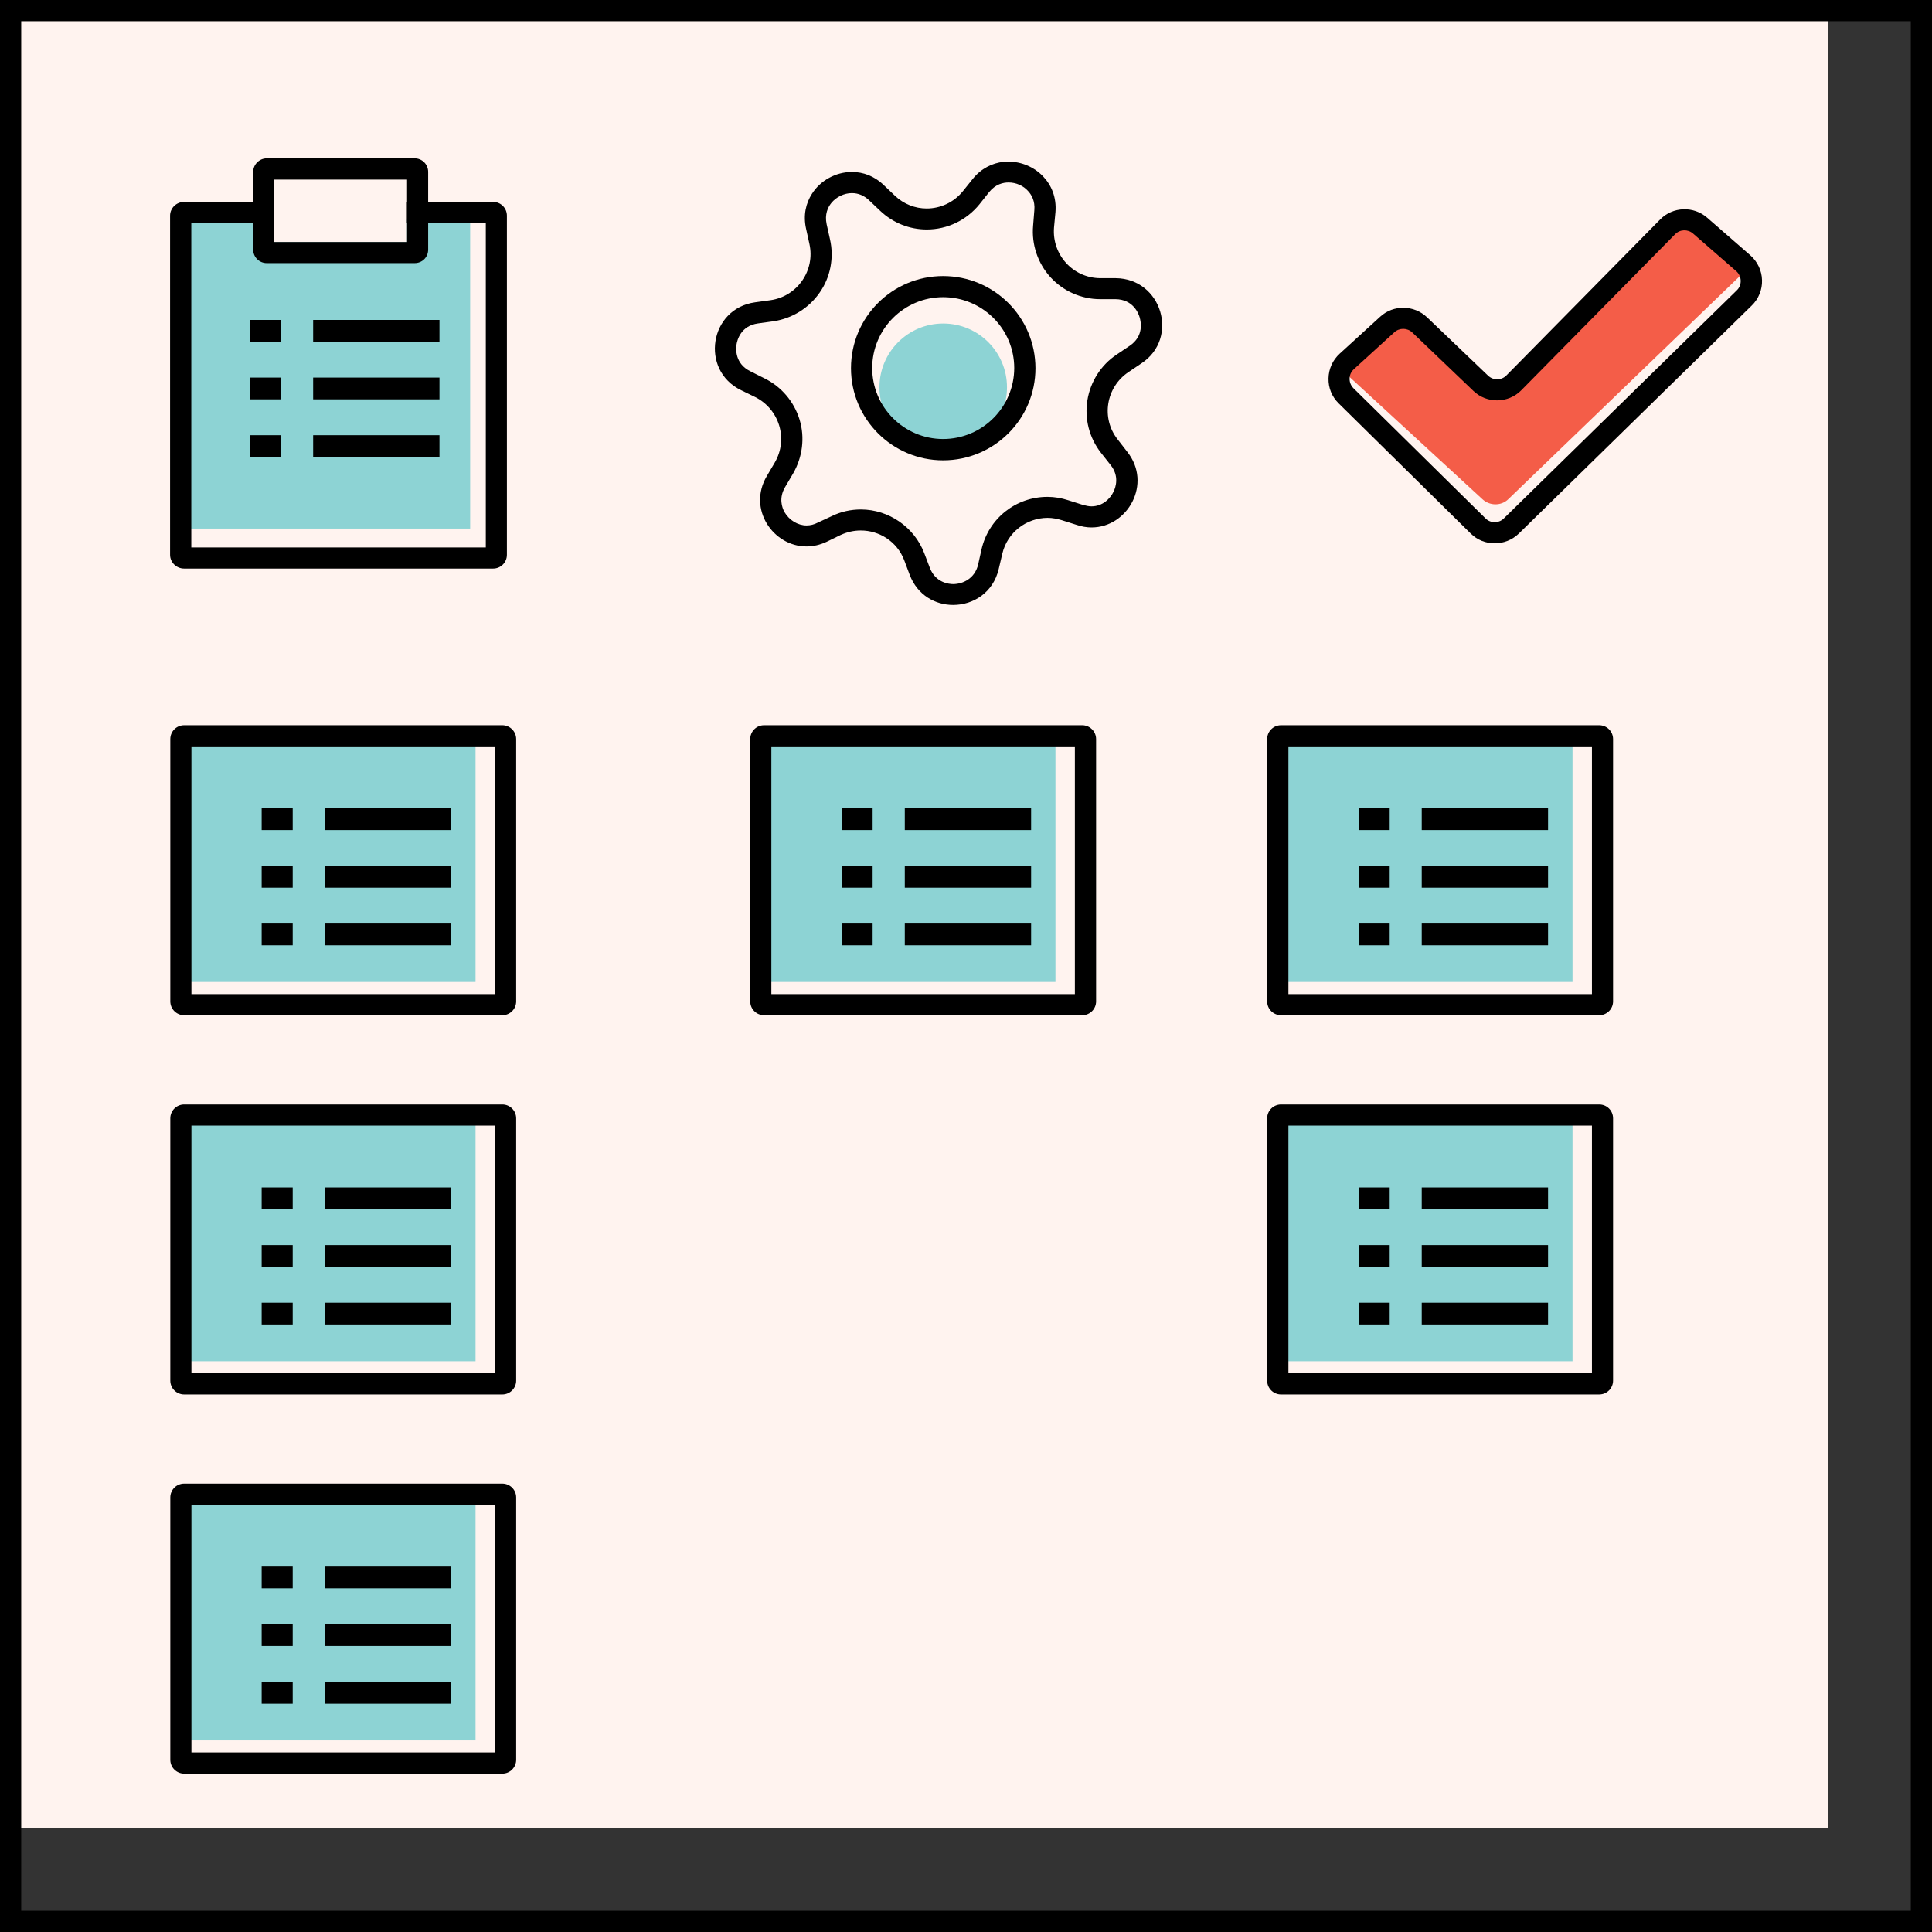 <svg width="60" height="60" viewBox="0 0 60 60" fill="none" xmlns="http://www.w3.org/2000/svg">
<rect x="0" y="0" width="60" height="60" fill="#333333" stroke="none"/>
<g clip-path="url(#clip0_6662_1728)">
<path d="M56.761 0H0V56.761H56.761V0Z" fill="#FFF3EF"/>
<path d="M54.246 8.369L46.845 15.499C46.734 15.61 46.588 15.662 46.443 15.662C46.297 15.662 46.155 15.61 46.041 15.506L41.528 11.355L42.239 10.679L43.061 9.895C43.283 9.676 43.633 9.683 43.855 9.895L45.943 11.938C46.183 12.17 46.564 12.166 46.797 11.931L51.791 6.843C52.013 6.621 52.363 6.614 52.592 6.829L53.518 7.689L54.246 8.369Z" fill="#F45D48"/>
<path d="M14.601 6.819V16.415H5.712V6.819H8.518V7.516H12.642V6.819H14.601Z" fill="#8DD3D4"/>
<path d="M12.371 5.268H8.244V7.273H12.371V5.268Z" fill="#FFF3EF"/>
<path d="M12.878 4.918H8.282C8.054 4.918 7.863 5.109 7.863 5.338V7.751C7.863 7.987 8.054 8.171 8.282 8.171H12.878C13.114 8.171 13.297 7.987 13.297 7.751V5.338C13.297 5.109 13.114 4.918 12.878 4.918ZM12.642 7.516H8.518V5.577H12.642V7.516Z" fill="black"/>
<path d="M8.726 9.936H7.762V10.613H8.726V9.936Z" fill="black"/>
<path d="M13.648 9.936H9.725V10.613H13.648V9.936Z" fill="black"/>
<path d="M8.726 11.726H7.762V12.402H8.726V11.726Z" fill="black"/>
<path d="M13.648 11.726H9.725V12.402H13.648V11.726Z" fill="black"/>
<path d="M8.726 13.516H7.762V14.192H8.726V13.516Z" fill="black"/>
<path d="M13.648 13.516H9.725V14.192H13.648V13.516Z" fill="black"/>
<path d="M15.316 6.271H12.638V6.93H15.087V17.001H5.941V6.93H8.518V6.271H5.716C5.48 6.271 5.282 6.461 5.282 6.697V17.23C5.282 17.466 5.48 17.657 5.716 17.657H15.316C15.552 17.657 15.742 17.466 15.742 17.23V6.697C15.742 6.461 15.552 6.271 15.316 6.271Z" fill="black"/>
<path d="M14.768 23.116H5.795V30.496H14.768V23.116Z" fill="#8DD3D4"/>
<path d="M9.09 25.103H8.126V25.779H9.09V25.103Z" fill="black"/>
<path d="M14.011 25.103H10.089V25.779H14.011V25.103Z" fill="black"/>
<path d="M9.09 26.892H8.126V27.569H9.09V26.892Z" fill="black"/>
<path d="M14.011 26.892H10.089V27.569H14.011V26.892Z" fill="black"/>
<path d="M9.09 28.682H8.126V29.358H9.09V28.682Z" fill="black"/>
<path d="M14.011 28.682H10.089V29.358H14.011V28.682Z" fill="black"/>
<path d="M15.371 23.181V30.874H5.945V23.181H15.371ZM15.6 22.523H5.719C5.48 22.523 5.289 22.717 5.289 22.953V31.099C5.289 31.339 5.483 31.529 5.719 31.529H15.6C15.839 31.529 16.03 31.335 16.03 31.099V22.953C16.03 22.717 15.836 22.523 15.6 22.523Z" fill="black"/>
<path d="M14.768 34.894H5.795V42.274H14.768V34.894Z" fill="#8DD3D4"/>
<path d="M9.09 36.877H8.126V37.554H9.09V36.877Z" fill="black"/>
<path d="M14.011 36.877H10.089V37.554H14.011V36.877Z" fill="black"/>
<path d="M9.09 38.667H8.126V39.343H9.09V38.667Z" fill="black"/>
<path d="M14.011 38.667H10.089V39.343H14.011V38.667Z" fill="black"/>
<path d="M9.09 40.457H8.126V41.133H9.09V40.457Z" fill="black"/>
<path d="M14.011 40.457H10.089V41.133H14.011V40.457Z" fill="black"/>
<path d="M15.371 34.956V42.648H5.945V34.956H15.371ZM15.6 34.3H5.719C5.48 34.3 5.289 34.495 5.289 34.731V42.877C5.289 43.117 5.483 43.307 5.719 43.307H15.6C15.839 43.307 16.03 43.113 16.03 42.877V34.731C16.03 34.491 15.836 34.3 15.6 34.3Z" fill="black"/>
<path d="M14.768 46.668H5.795V54.049H14.768V46.668Z" fill="#8DD3D4"/>
<path d="M9.09 48.652H8.126V49.328H9.09V48.652Z" fill="black"/>
<path d="M14.011 48.652H10.089V49.328H14.011V48.652Z" fill="black"/>
<path d="M9.09 50.442H8.126V51.118H9.09V50.442Z" fill="black"/>
<path d="M14.011 50.442H10.089V51.118H14.011V50.442Z" fill="black"/>
<path d="M9.09 52.235H8.126V52.911H9.09V52.235Z" fill="black"/>
<path d="M14.011 52.235H10.089V52.911H14.011V52.235Z" fill="black"/>
<path d="M15.371 46.731V54.423H5.945V46.731H15.371ZM15.6 46.075H5.719C5.48 46.075 5.289 46.269 5.289 46.505V54.652C5.289 54.891 5.483 55.082 5.719 55.082H15.6C15.839 55.082 16.03 54.888 16.03 54.652V46.505C16.03 46.266 15.836 46.075 15.6 46.075Z" fill="black"/>
<path d="M48.836 23.116H39.863V30.496H48.836V23.116Z" fill="#8DD3D4"/>
<path d="M43.158 25.103H42.194V25.779H43.158V25.103Z" fill="black"/>
<path d="M48.076 25.103H44.153V25.779H48.076V25.103Z" fill="black"/>
<path d="M43.158 26.892H42.194V27.569H43.158V26.892Z" fill="black"/>
<path d="M48.076 26.892H44.153V27.569H48.076V26.892Z" fill="black"/>
<path d="M43.158 28.682H42.194V29.358H43.158V28.682Z" fill="black"/>
<path d="M48.076 28.682H44.153V29.358H48.076V28.682Z" fill="black"/>
<path d="M49.439 23.181V30.874H40.013V23.181H49.439ZM49.664 22.523H39.784C39.544 22.523 39.353 22.717 39.353 22.953V31.099C39.353 31.339 39.548 31.529 39.784 31.529H49.664C49.904 31.529 50.095 31.335 50.095 31.099V22.953C50.095 22.717 49.904 22.523 49.664 22.523Z" fill="black"/>
<path d="M32.778 23.116H23.806V30.496H32.778V23.116Z" fill="#8DD3D4"/>
<path d="M27.1 25.103H26.136V25.779H27.1V25.103Z" fill="black"/>
<path d="M32.022 25.103H28.099V25.779H32.022V25.103Z" fill="black"/>
<path d="M27.1 26.892H26.136V27.569H27.1V26.892Z" fill="black"/>
<path d="M32.022 26.892H28.099V27.569H32.022V26.892Z" fill="black"/>
<path d="M27.1 28.682H26.136V29.358H27.1V28.682Z" fill="black"/>
<path d="M32.022 28.682H28.099V29.358H32.022V28.682Z" fill="black"/>
<path d="M33.381 23.181V30.874H23.955V23.181H33.381ZM33.61 22.523H23.729C23.49 22.523 23.299 22.717 23.299 22.953V31.099C23.299 31.339 23.494 31.529 23.729 31.529H33.61C33.85 31.529 34.04 31.335 34.04 31.099V22.953C34.04 22.717 33.846 22.523 33.61 22.523Z" fill="black"/>
<path d="M48.836 34.894H39.863V42.274H48.836V34.894Z" fill="#8DD3D4"/>
<path d="M43.158 36.877H42.194V37.554H43.158V36.877Z" fill="black"/>
<path d="M48.076 36.877H44.153V37.554H48.076V36.877Z" fill="black"/>
<path d="M43.158 38.667H42.194V39.343H43.158V38.667Z" fill="black"/>
<path d="M48.076 38.667H44.153V39.343H48.076V38.667Z" fill="black"/>
<path d="M43.158 40.457H42.194V41.133H43.158V40.457Z" fill="black"/>
<path d="M48.076 40.457H44.153V41.133H48.076V40.457Z" fill="black"/>
<path d="M49.439 34.956V42.648H40.013V34.956H49.439ZM49.664 34.3H39.784C39.544 34.3 39.353 34.495 39.353 34.731V42.877C39.353 43.117 39.548 43.307 39.784 43.307H49.664C49.904 43.307 50.095 43.113 50.095 42.877V34.731C50.095 34.491 49.904 34.3 49.664 34.3Z" fill="black"/>
<path fill-rule="evenodd" clip-rule="evenodd" d="M34.651 8.639H34.165C33.322 8.632 32.667 7.911 32.733 7.068L32.778 6.59C32.816 6.128 32.653 5.747 32.389 5.473C32.001 5.282 31.595 5.136 31.172 5.026H31.165C30.818 5.064 30.468 5.23 30.204 5.563L29.903 5.938C29.618 6.291 29.199 6.475 28.779 6.475C28.425 6.475 28.068 6.343 27.787 6.073L27.44 5.743C27.152 5.466 26.802 5.341 26.466 5.341C26.025 5.525 25.606 5.754 25.217 6.017C25.026 6.312 24.94 6.687 25.033 7.103L25.137 7.575C25.321 8.397 24.763 9.205 23.927 9.323L23.448 9.389C22.033 9.586 21.732 11.494 23.015 12.118L23.448 12.33C24.204 12.704 24.489 13.637 24.059 14.369L23.816 14.782C23.206 15.808 24.014 16.97 25.044 16.97C25.248 16.97 25.463 16.925 25.675 16.824L26.108 16.613C26.313 16.519 26.521 16.474 26.733 16.474C27.312 16.474 27.863 16.821 28.082 17.4L28.252 17.854C28.495 18.486 29.046 18.787 29.601 18.787C30.225 18.787 30.843 18.406 31.016 17.671L31.127 17.199C31.283 16.53 31.883 16.082 32.535 16.082C32.681 16.082 32.83 16.11 32.976 16.155L33.437 16.301C33.593 16.353 33.745 16.38 33.898 16.38C35.022 16.38 35.792 15.021 35.008 14.033L34.713 13.651C34.186 12.989 34.346 12.021 35.05 11.553L35.452 11.282C36.631 10.498 36.08 8.653 34.651 8.639ZM29.289 13.634C28.078 13.634 27.087 12.649 27.087 11.431C27.087 10.214 28.078 9.229 29.289 9.229C30.506 9.229 31.498 10.214 31.498 11.431C31.495 12.649 30.503 13.634 29.289 13.634Z" fill="#FFF3EF"/>
<path d="M29.292 14.008C30.386 14.008 31.273 13.121 31.273 12.028C31.273 10.934 30.386 10.047 29.292 10.047C28.199 10.047 27.312 10.934 27.312 12.028C27.312 13.121 28.199 14.008 29.292 14.008Z" fill="#8DD3D4"/>
<path d="M29.289 8.573C27.711 8.573 26.428 9.85 26.428 11.435C26.428 13.013 27.711 14.296 29.289 14.296C30.874 14.296 32.157 13.013 32.157 11.435C32.154 9.85 30.87 8.573 29.289 8.573ZM29.289 13.634C28.079 13.634 27.087 12.649 27.087 11.431C27.087 10.214 28.079 9.229 29.289 9.229C30.506 9.229 31.498 10.214 31.498 11.431C31.495 12.649 30.503 13.634 29.289 13.634Z" fill="black"/>
<path d="M34.651 8.639H34.165C33.322 8.632 32.667 7.911 32.733 7.068L32.778 6.59C32.816 6.128 32.653 5.747 32.389 5.473C32.112 5.185 31.72 5.019 31.318 5.019C31.273 5.019 31.221 5.019 31.172 5.025H31.165C30.818 5.064 30.468 5.23 30.204 5.563L29.903 5.938C29.618 6.291 29.199 6.475 28.779 6.475C28.425 6.475 28.068 6.343 27.787 6.073L27.44 5.743C27.152 5.466 26.802 5.341 26.466 5.341C26.459 5.341 26.459 5.341 26.452 5.341C25.959 5.341 25.477 5.605 25.217 6.017C25.026 6.312 24.94 6.687 25.033 7.103L25.137 7.575C25.321 8.397 24.763 9.205 23.927 9.323L23.448 9.389C22.033 9.586 21.732 11.494 23.015 12.118L23.448 12.329C24.204 12.704 24.489 13.637 24.059 14.369L23.816 14.782C23.206 15.808 24.014 16.97 25.044 16.97C25.248 16.97 25.463 16.925 25.675 16.824L26.108 16.613C26.313 16.519 26.521 16.474 26.733 16.474C27.312 16.474 27.863 16.821 28.082 17.4L28.252 17.854C28.495 18.486 29.046 18.787 29.601 18.787C30.225 18.787 30.843 18.406 31.016 17.671L31.127 17.199C31.283 16.529 31.883 16.082 32.535 16.082C32.681 16.082 32.83 16.11 32.976 16.155L33.437 16.301C33.593 16.353 33.745 16.38 33.898 16.38C35.022 16.38 35.792 15.021 35.008 14.032L34.713 13.651C34.186 12.989 34.346 12.021 35.05 11.553L35.452 11.282C36.631 10.498 36.08 8.653 34.651 8.639ZM35.081 10.741L34.678 11.012C34.193 11.334 33.863 11.854 33.77 12.43C33.676 13.009 33.829 13.599 34.19 14.06L34.491 14.442C34.769 14.789 34.647 15.132 34.585 15.264C34.481 15.486 34.242 15.725 33.895 15.725C33.808 15.725 33.725 15.704 33.631 15.68L33.17 15.534C32.965 15.468 32.75 15.43 32.532 15.43C31.547 15.43 30.704 16.099 30.482 17.06L30.378 17.528C30.274 17.976 29.892 18.139 29.601 18.139C29.476 18.139 29.05 18.101 28.873 17.625L28.703 17.178C28.394 16.37 27.603 15.822 26.736 15.822C26.421 15.822 26.119 15.888 25.834 16.027L25.394 16.231C25.283 16.29 25.165 16.318 25.047 16.318C24.777 16.318 24.51 16.155 24.364 15.905C24.284 15.76 24.18 15.465 24.385 15.121L24.628 14.709C24.922 14.202 25.002 13.592 24.832 13.034C24.662 12.475 24.267 12.007 23.74 11.75L23.306 11.532C22.821 11.296 22.852 10.835 22.873 10.703C22.893 10.564 23.005 10.117 23.542 10.044L24.021 9.978C24.6 9.891 25.12 9.569 25.453 9.09C25.79 8.612 25.907 8.005 25.776 7.432L25.672 6.964C25.606 6.656 25.71 6.437 25.817 6.305C25.97 6.115 26.22 5.997 26.455 5.997C26.653 5.997 26.83 6.069 26.989 6.219L27.336 6.548C27.732 6.923 28.245 7.127 28.782 7.127C29.421 7.127 30.017 6.839 30.419 6.343L30.721 5.962C30.919 5.719 31.155 5.667 31.321 5.667C31.55 5.667 31.782 5.764 31.932 5.938C32.029 6.042 32.15 6.239 32.122 6.531L32.084 7.009C32.032 7.595 32.23 8.175 32.622 8.608C33.017 9.042 33.583 9.291 34.165 9.291H34.644C35.188 9.298 35.355 9.725 35.393 9.857C35.431 9.989 35.532 10.439 35.081 10.741Z" fill="black"/>
<path d="M46.418 16.873C46.148 16.873 45.877 16.772 45.673 16.568L41.573 12.527C41.362 12.319 41.251 12.045 41.258 11.75C41.265 11.455 41.386 11.185 41.605 10.984L42.863 9.836C43.273 9.458 43.911 9.468 44.317 9.853L46.214 11.667C46.373 11.82 46.63 11.816 46.782 11.66L51.558 6.815C51.95 6.416 52.592 6.392 53.015 6.759L54.357 7.928C54.579 8.122 54.714 8.403 54.721 8.698C54.732 8.993 54.614 9.284 54.402 9.489L47.167 16.571C46.959 16.772 46.689 16.873 46.418 16.873ZM42.035 12.059L46.134 16.099C46.29 16.255 46.547 16.255 46.703 16.099L53.937 9.017C54.021 8.938 54.062 8.83 54.059 8.716C54.055 8.601 54.007 8.497 53.92 8.421L52.578 7.252C52.418 7.113 52.172 7.12 52.023 7.273L47.247 12.118C46.842 12.531 46.172 12.541 45.756 12.139L43.859 10.325C43.706 10.179 43.46 10.176 43.304 10.318L42.045 11.466C41.962 11.542 41.913 11.646 41.913 11.757C41.91 11.875 41.955 11.979 42.035 12.059Z" fill="black"/>
<path d="M60 60H0V0H60V60ZM0.659 59.341H59.341V0.659H0.659V59.341Z" fill="black"/>
</g>
<defs>
<clipPath id="clip0_6662_1728">
<rect width="60" height="60" fill="white"/>
</clipPath>
</defs>
</svg>
